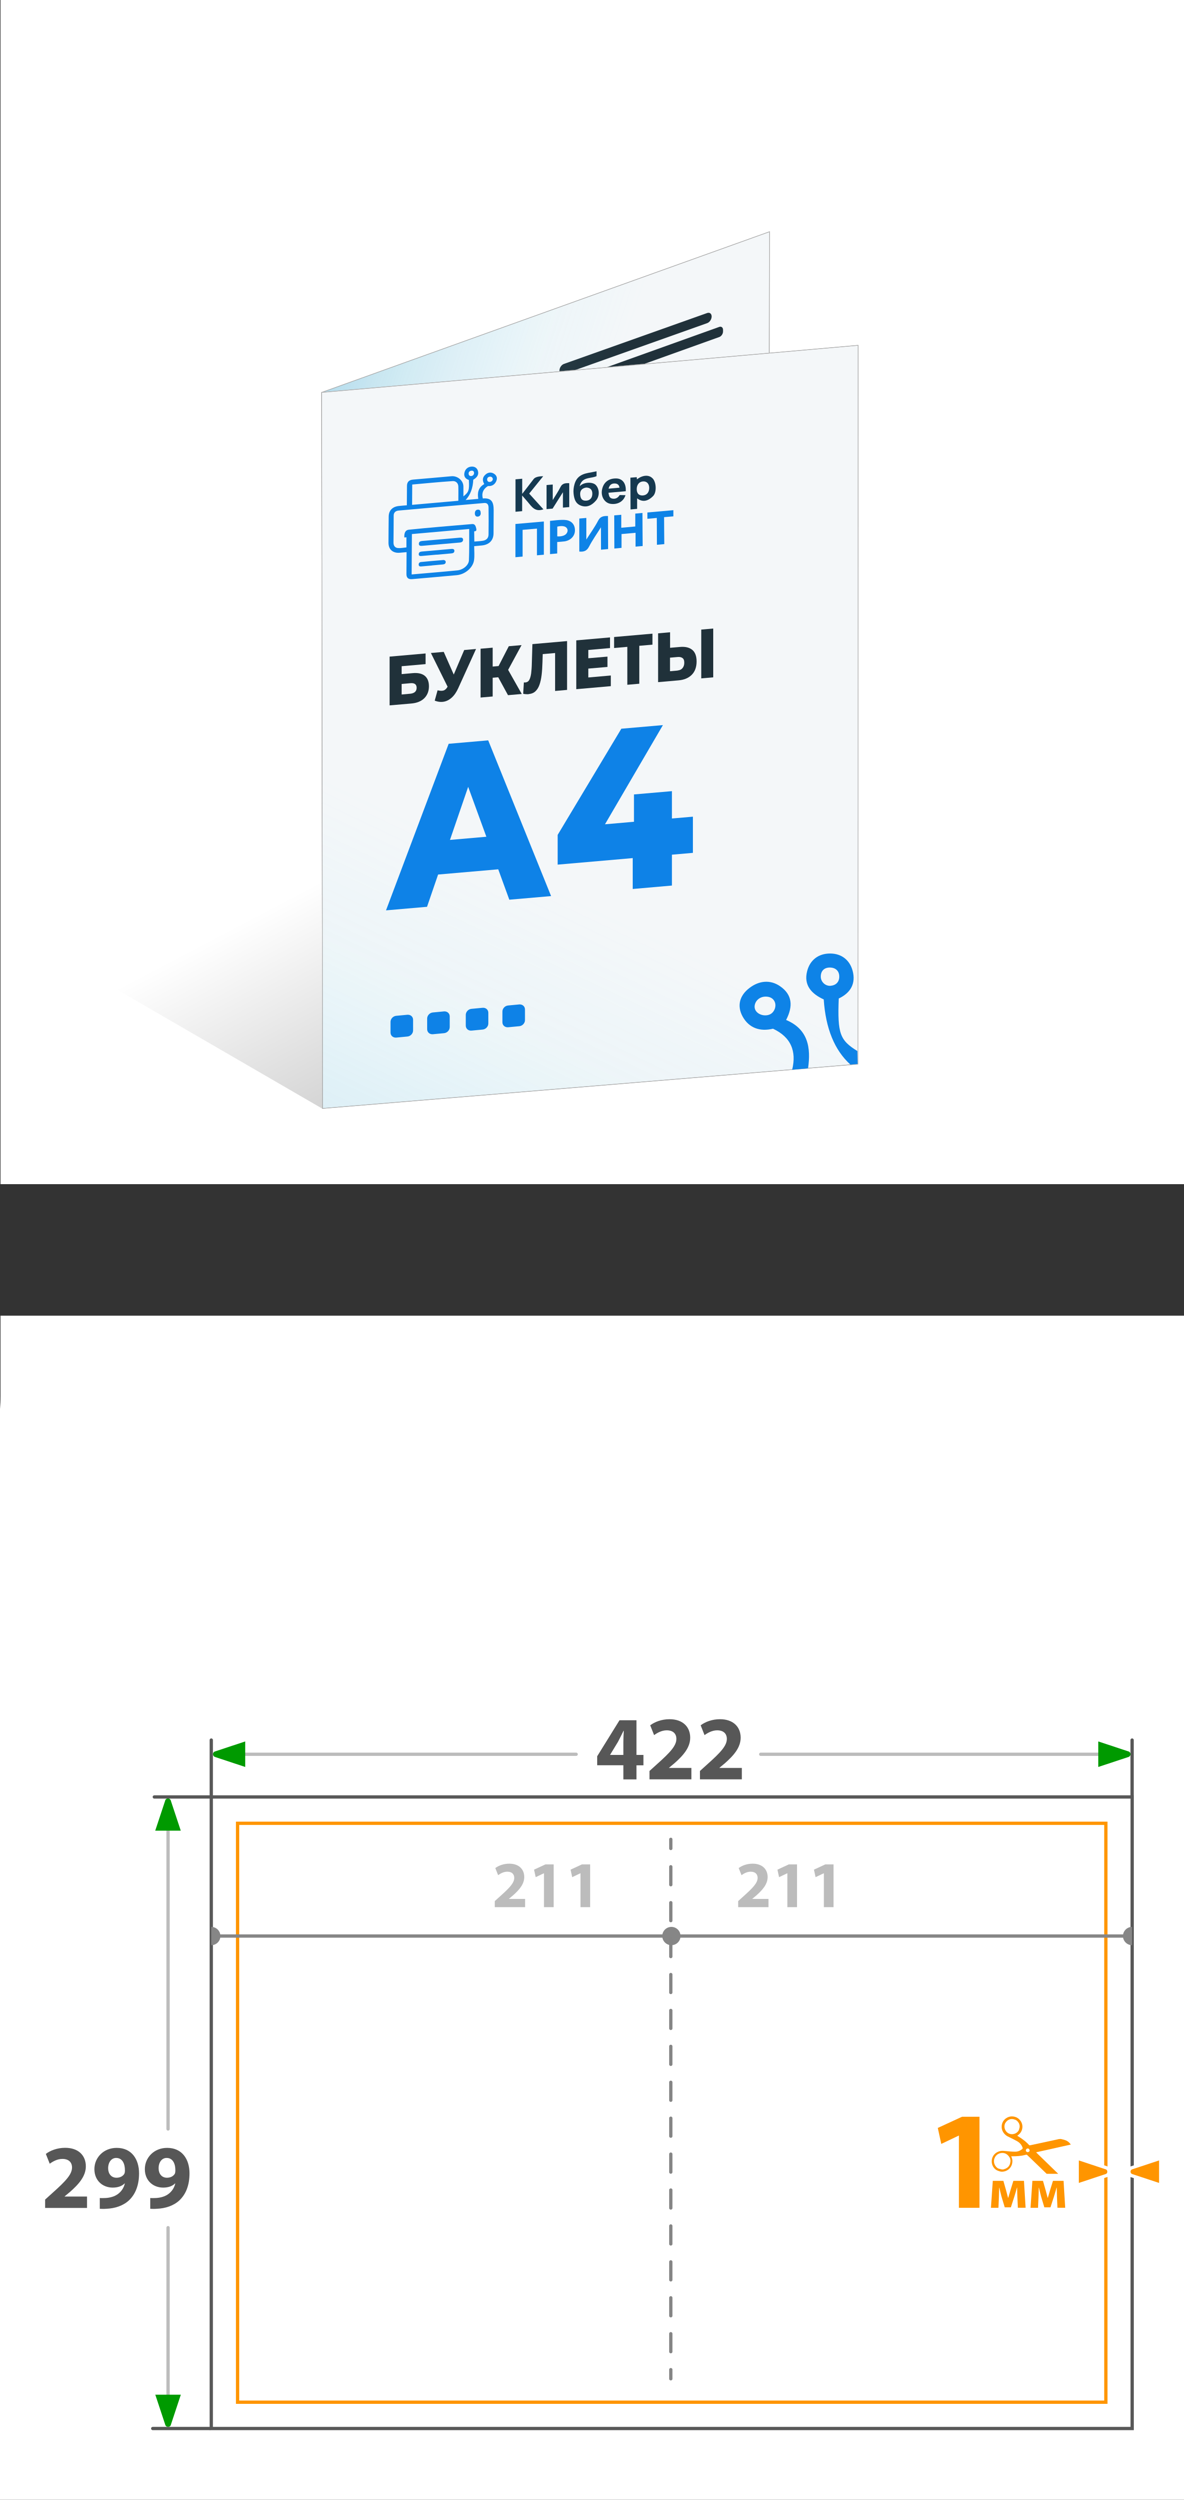 <?xml version="1.0" encoding="UTF-8"?>
<svg id="_Слой_2" data-name="Слой_2" xmlns="http://www.w3.org/2000/svg" xmlns:xlink="http://www.w3.org/1999/xlink" viewBox="0 0 180 380">
  <rect x="0" y="0" width="180" height="380" fill="#333333" stroke="none"/>
  <defs>
    <style>
      .cls-1 {
        stroke: #bcbcbc;
      }

      .cls-1, .cls-2, .cls-3, .cls-4, .cls-5, .cls-6, .cls-7, .cls-8, .cls-9, .cls-10 {
        stroke-miterlimit: 10;
      }

      .cls-1, .cls-11, .cls-4, .cls-7, .cls-8, .cls-9 {
        fill: none;
      }

      .cls-1, .cls-3, .cls-4, .cls-5, .cls-7, .cls-8, .cls-9 {
        stroke-width: .5px;
      }

      .cls-1, .cls-4, .cls-7, .cls-8, .cls-9 {
        stroke-linecap: round;
      }

      .cls-12 {
        fill: url(#_Безымянный_градиент_115);
      }

      .cls-13 {
        fill: #ff9500;
      }

      .cls-14 {
        fill: #20313a;
      }

      .cls-15 {
        fill: #009a00;
      }

      .cls-16, .cls-3, .cls-5 {
        fill: #fff;
      }

      .cls-2 {
        fill: #f4f7f9;
      }

      .cls-2, .cls-6, .cls-10 {
        stroke: #b2b2b2;
        stroke-width: .09px;
      }

      .cls-17 {
        fill: #153950;
      }

      .cls-18 {
        fill: #0e83e7;
      }

      .cls-3 {
        stroke: #585858;
      }

      .cls-19 {
        fill: #0e82e7;
      }

      .cls-4, .cls-7 {
        stroke: #858585;
      }

      .cls-20 {
        clip-path: url(#clippath-1);
      }

      .cls-5 {
        stroke: #ff9500;
      }

      .cls-6 {
        fill: url(#_Безымянный_градиент_28);
      }

      .cls-21 {
        fill: #575757;
      }

      .cls-22 {
        fill: #868686;
      }

      .cls-7 {
        stroke-dasharray: 2.73 2.73;
      }

      .cls-23 {
        fill: #bcbcbc;
      }

      .cls-8 {
        stroke: #868686;
      }

      .cls-9 {
        stroke: #575757;
      }

      .cls-10 {
        fill: url(#_Безымянный_градиент_28-2);
      }

      .cls-24 {
        clip-path: url(#clippath);
      }
    </style>
    <clipPath id="clippath">
      <rect class="cls-11" x="148.9" y="321.69" width="13.95" height="8.74"/>
    </clipPath>
    <linearGradient id="_Безымянный_градиент_115" data-name="Безымянный градиент 115" x1="58.72" y1="128.57" x2="93.22" y2="194.07" gradientUnits="userSpaceOnUse">
      <stop offset="0" stop-color="#000" stop-opacity="0"/>
      <stop offset="1" stop-color="#000" stop-opacity=".4"/>
    </linearGradient>
    <linearGradient id="_Безымянный_градиент_28" data-name="Безымянный градиент 28" x1="103.54" y1="108.55" x2="30.51" y2="84.71" gradientUnits="userSpaceOnUse">
      <stop offset=".33" stop-color="#94eeff" stop-opacity="0"/>
      <stop offset=".48" stop-color="#7fdff6" stop-opacity=".06"/>
      <stop offset=".73" stop-color="#48b9de" stop-opacity=".2"/>
      <stop offset="1" stop-color="#0087bf" stop-opacity=".4"/>
    </linearGradient>
    <linearGradient id="_Безымянный_градиент_28-2" data-name="Безымянный градиент 28" x1="100.32" y1="88.3" x2="36.91" y2="221.63" xlink:href="#_Безымянный_градиент_28"/>
    <clipPath id="clippath-1">
      <polygon class="cls-11" points="110.02 163.52 130.38 161.73 130.06 144.62 109.51 144.87 110.02 163.52"/>
    </clipPath>
  </defs>
  <g id="_Слой_1-2" data-name="Слой_1">
    <g>
      <path class="cls-16" d="M.08,200v12.24c0,.66-.03,1.3-.08,1.94v165.81h180v-180H.08Z"/>
      <rect class="cls-16" x=".08" width="179.92" height="180"/>
      <g>
        <rect class="cls-3" x="32.12" y="273.15" width="140" height="96"/>
        <g>
          <rect class="cls-5" x="36.12" y="277.15" width="132" height="88"/>
          <g>
            <g>
              <path class="cls-13" d="M145.78,324.63h-.04l-2.64,1.26-.53-2.43,3.68-1.7h2.66v13.84h-3.13v-10.96Z"/>
              <path class="cls-13" d="M150.92,331.5h1.62l.44,1.55c.07.24.18.66.27,1.03h.03c.08-.28.21-.73.33-1.12l.45-1.46h1.61l.25,4.09h-1.18l-.07-1.64c0-.35-.03-.95-.04-1.43h-.02c-.16.54-.18.68-.39,1.34l-.54,1.67h-.93l-.49-1.62c-.11-.39-.24-.97-.33-1.36h-.03c-.02.51-.02,1.09-.04,1.43l-.07,1.62h-1.14l.28-4.09Z"/>
              <path class="cls-13" d="M156.94,331.5h1.62l.44,1.55c.07.24.18.66.27,1.03h.03c.08-.28.21-.73.33-1.12l.45-1.46h1.61l.25,4.09h-1.18l-.07-1.64c0-.35-.03-.95-.04-1.43h-.02c-.16.54-.18.68-.39,1.34l-.54,1.67h-.93l-.49-1.62c-.11-.39-.24-.97-.33-1.36h-.03c-.02.51-.02,1.09-.04,1.43l-.07,1.62h-1.14l.28-4.09Z"/>
              <g class="cls-24">
                <path class="cls-13" d="M161.2,326.34c.51-.11,1.03-.23,1.54-.34.01,0,.02,0,.04-.01h0s-.02-.05-.04-.07c-.17-.24-.39-.43-.66-.55-.24-.1-.5-.16-.75-.22-.09-.02-.18-.02-.27,0-.11,0-.22.03-.32.06-.88.19-1.76.38-2.64.57-.5.11-1,.21-1.5.32-.07.01-.12,0-.16-.05-.06-.07-.13-.14-.2-.21-.45-.45-.96-.8-1.49-1.13-.03-.02-.06-.03-.09-.05,0-.01,0-.02.01-.02.06-.05.11-.09.17-.14.35-.29.55-.65.59-1.1.07-.79-.5-1.45-1.1-1.62-.52-.15-.99-.07-1.42.24-.35.26-.56.62-.62,1.06-.09.69.28,1.27.77,1.59.13.08.27.14.41.21.4.19.8.39,1.18.61.38.22.65.53.8.94.05.13.03.17-.07.26-.3.24-.64.38-1.03.38-.54,0-1.08-.05-1.62-.11-.26-.03-.51-.03-.77.04-.68.19-1.14.73-1.19,1.42-.05.72.37,1.32.89,1.53.2.08.4.15.61.16.83.03,1.69-.61,1.64-1.7,0-.18-.07-.35-.13-.52-.01-.04-.03-.07-.04-.12.04,0,.07,0,.1,0,.69,0,1.37-.03,2.03-.21.06-.02.11-.02.17-.03.04,0,.07,0,.1.03.15.14.3.28.44.42.88.85,1.76,1.7,2.64,2.55.07.07.15.14.23.2.15.11.33.17.51.23.47.16.93.15,1.39-.04h0c-.18-.19-.37-.38-.55-.56-1.04-1.01-2.07-2.02-3.11-3.02-.06-.05-.11-.11-.17-.17.04-.01.07-.02.1-.03,1.18-.26,2.37-.52,3.55-.79ZM154.92,323.71c-.18.52-.84.83-1.41.65-.6-.19-.94-.85-.76-1.45.18-.56.83-.98,1.47-.73.29.06.5.26.66.53.18.33.16.65.04.99ZM152.58,329.76c-.2.05-.38-.01-.61-.08-.27-.03-.49-.22-.66-.48-.16-.26-.23-.54-.19-.85.1-.66.63-1.1,1.29-1.09.46.01.79.25,1.04.63.19.29.2.6.12.93-.13.53-.49.8-.99.93ZM156.16,327.13c-.15-.04-.24-.2-.19-.34.04-.15.2-.24.35-.2.14.04.24.22.2.37-.04.12-.22.21-.35.17Z"/>
              </g>
            </g>
            <g>
              <path class="cls-13" d="M163.76,328.06l4.47,1.48c.25.14.36.35.36.58s-.12.44-.31.55l-4.52,1.5v-4.12Z"/>
              <path class="cls-16" d="M164.01,328.4l4.14,1.37c.26.16.26.53,0,.68l-4.14,1.37v-3.42M163.51,327.71v4.81l.66-.22,4.14-1.37.05-.02.05-.03c.27-.16.43-.45.43-.77s-.16-.6-.43-.77l-.05-.03-.05-.02-4.14-1.37-.66-.22h0Z"/>
            </g>
            <g>
              <path class="cls-13" d="M171.99,330.69c-.25-.14-.36-.35-.36-.58s.12-.44.31-.55l4.52-1.5v4.12l-4.47-1.48Z"/>
              <path class="cls-16" d="M176.21,328.4v3.42l-4.14-1.37c-.26-.16-.26-.53,0-.68l4.14-1.37M176.71,327.71l-.66.22-4.14,1.37-.05.02-.05.03c-.27.16-.43.45-.43.77,0,.32.16.6.43.77l.05.03.05.02,4.14,1.37.66.22v-4.81h0Z"/>
            </g>
          </g>
        </g>
        <g>
          <g>
            <path class="cls-23" d="M75.22,289.9v-.92l.83-.75c1.43-1.28,2.12-2.01,2.13-2.77,0-.53-.31-.95-1.06-.95-.56,0-1.05.28-1.39.53l-.43-1.08c.48-.37,1.25-.67,2.12-.67,1.48,0,2.28.86,2.28,2.03,0,1.1-.78,1.97-1.73,2.81l-.6.5v.02h2.46v1.25h-4.61Z"/>
            <path class="cls-23" d="M82.7,284.75h-.02l-1.24.59-.25-1.14,1.73-.8h1.25v6.5h-1.47v-5.15Z"/>
            <path class="cls-23" d="M88.25,284.75h-.02l-1.24.59-.25-1.14,1.73-.8h1.25v6.5h-1.47v-5.15Z"/>
          </g>
          <line class="cls-8" x1="170.73" y1="294.29" x2="33.51" y2="294.29"/>
          <circle class="cls-22" cx="102.07" cy="294.29" r="1.39"/>
          <path class="cls-22" d="M32.12,295.68c.77,0,1.39-.62,1.39-1.39s-.62-1.39-1.39-1.39v2.78Z"/>
          <path class="cls-22" d="M172.11,292.9c-.77,0-1.39.62-1.39,1.39s.62,1.39,1.39,1.39v-2.78Z"/>
          <g>
            <path class="cls-23" d="M112.22,289.9v-.92l.83-.75c1.43-1.28,2.12-2.01,2.13-2.77,0-.53-.31-.95-1.06-.95-.56,0-1.05.28-1.39.53l-.43-1.08c.48-.37,1.25-.67,2.12-.67,1.48,0,2.28.86,2.28,2.03,0,1.1-.78,1.97-1.73,2.81l-.6.5v.02h2.46v1.25h-4.61Z"/>
            <path class="cls-23" d="M119.7,284.75h-.02l-1.24.59-.25-1.14,1.73-.8h1.25v6.5h-1.47v-5.15Z"/>
            <path class="cls-23" d="M125.25,284.75h-.02l-1.24.59-.25-1.14,1.73-.8h1.25v6.5h-1.47v-5.15Z"/>
          </g>
        </g>
        <line class="cls-1" x1="25.55" y1="274.65" x2="25.55" y2="323.62"/>
        <line class="cls-1" x1="25.55" y1="338.62" x2="25.55" y2="365.95"/>
        <g>
          <path class="cls-21" d="M6.86,335.62v-1.27l1.15-1.04c1.98-1.77,2.93-2.78,2.94-3.83,0-.73-.43-1.31-1.47-1.31-.77,0-1.45.39-1.92.73l-.59-1.49c.66-.51,1.73-.93,2.93-.93,2.05,0,3.15,1.19,3.15,2.81,0,1.52-1.08,2.72-2.39,3.88l-.83.69v.03h3.4v1.73h-6.37Z"/>
          <path class="cls-21" d="M15.17,334.11c.28.03.5.01.91,0,.65-.04,1.3-.22,1.77-.55.59-.4.98-1,1.13-1.67h-.03c-.4.4-1,.64-1.81.64-1.52,0-2.79-1.05-2.79-2.81s1.41-3.23,3.39-3.23c2.31,0,3.4,1.77,3.4,3.87,0,1.88-.59,3.24-1.58,4.15-.86.77-2.05,1.19-3.44,1.24-.35.03-.72.01-.95,0v-1.63ZM16.44,329.59c0,.77.43,1.44,1.27,1.44.58,0,.98-.26,1.18-.58.07-.14.1-.28.1-.54.01-.95-.35-1.89-1.33-1.89-.71,0-1.22.64-1.22,1.58Z"/>
          <path class="cls-21" d="M22.84,334.11c.28.03.5.01.91,0,.65-.04,1.3-.22,1.77-.55.59-.4.98-1,1.13-1.67h-.03c-.4.4-1,.64-1.81.64-1.52,0-2.79-1.05-2.79-2.81s1.41-3.23,3.39-3.23c2.31,0,3.4,1.77,3.4,3.87,0,1.88-.59,3.24-1.58,4.15-.86.77-2.05,1.19-3.44,1.24-.35.03-.72.01-.95,0v-1.63ZM24.11,329.59c0,.77.43,1.44,1.27,1.44.58,0,.98-.26,1.18-.58.07-.14.1-.28.1-.54.01-.95-.35-1.89-1.33-1.89-.71,0-1.22.64-1.22,1.58Z"/>
        </g>
        <g>
          <line class="cls-4" x1="101.98" y1="361.59" x2="101.98" y2="360.2"/>
          <line class="cls-7" x1="101.98" y1="357.47" x2="101.98" y2="282.35"/>
          <line class="cls-4" x1="101.98" y1="280.98" x2="101.98" y2="279.59"/>
        </g>
        <line class="cls-1" x1="115.65" y1="266.66" x2="171.11" y2="266.66"/>
        <g>
          <path class="cls-21" d="M94.77,270.47v-2.14h-3.98v-1.37l3.39-5.47h2.58v5.27h1.06v1.58h-1.06v2.14h-1.99ZM94.77,266.76v-1.99c0-.54.03-1.09.06-1.67h-.04c-.29.58-.54,1.11-.84,1.67l-1.19,1.96v.03s2.02,0,2.02,0Z"/>
          <path class="cls-21" d="M98.74,270.47v-1.27l1.15-1.04c1.98-1.77,2.93-2.78,2.94-3.83,0-.73-.43-1.31-1.47-1.31-.77,0-1.45.39-1.92.73l-.59-1.49c.66-.51,1.73-.93,2.93-.93,2.05,0,3.15,1.19,3.15,2.81,0,1.52-1.08,2.72-2.39,3.88l-.83.69v.03h3.4v1.73h-6.37Z"/>
          <path class="cls-21" d="M106.41,270.47v-1.27l1.15-1.04c1.98-1.77,2.93-2.78,2.94-3.83,0-.73-.43-1.31-1.47-1.31-.77,0-1.45.39-1.92.73l-.59-1.49c.66-.51,1.73-.93,2.93-.93,2.05,0,3.15,1.19,3.15,2.81,0,1.52-1.08,2.72-2.39,3.88l-.83.69v.03h3.4v1.73h-6.37Z"/>
        </g>
        <path class="cls-15" d="M25.16,368.69l-1.55-4.68h3.88l-1.55,4.68c-.18.29-.6.29-.77,0Z"/>
        <path class="cls-15" d="M25.93,273.59l1.55,4.68h-3.88l1.55-4.68c.18-.29.6-.29.77,0Z"/>
        <path class="cls-15" d="M171.65,267.04l-4.68,1.55v-3.88l4.68,1.55c.29.18.29.6,0,.77Z"/>
        <line class="cls-1" x1="87.59" y1="266.66" x2="33.14" y2="266.66"/>
        <path class="cls-15" d="M32.6,267.04l4.68,1.55v-3.88s-4.68,1.55-4.68,1.55c-.29.18-.29.6,0,.77Z"/>
        <polyline class="cls-9" points="23.46 273.15 32.12 273.15 32.12 264.5"/>
        <line class="cls-9" x1="31.87" y1="369.15" x2="23.22" y2="369.15"/>
        <line class="cls-9" x1="172.11" y1="273.15" x2="172.11" y2="264.5"/>
      </g>
      <polygon class="cls-12" points="107.13 121.37 107.09 99.79 1.83 38.02 1.83 141.17 48.93 168.48 130.43 161.75 107.13 121.37"/>
      <polygon class="cls-2" points="48.9 59.65 116.99 35.22 116.9 142.69 49.04 168.48 48.9 59.65"/>
      <g>
        <path class="cls-14" d="M107.51,49.12l-21.78,7.74c-.38.13-.68-.1-.68-.53h0c0-.43.31-.88.68-1.01l21.78-7.74c.38-.13.68.1.68.53h0c0,.43-.31.88-.68,1.01Z"/>
        <path class="cls-14" d="M109.35,51.23l-23.74,8.51c-.31.11-.57-.09-.57-.44v-.26c0-.35.25-.73.57-.84l23.74-8.51c.31-.11.57.09.57.44v.26c0,.35-.25.73-.57.84Z"/>
        <path class="cls-14" d="M102.2,56.71l-16.49,5.82c-.37.13-.67-.1-.67-.52v-.02c0-.42.3-.87.67-1l16.49-5.82c.37-.13.67.1.67.52v.02c0,.42-.3.87-.67,1Z"/>
        <path class="cls-14" d="M103.96,58.87l-18.23,6.48c-.38.13-.68-.1-.68-.53h0c0-.43.31-.88.68-1.01l18.23-6.48c.38-.13.68.1.68.53h0c0,.43-.31.88-.68,1.01Z"/>
      </g>
      <polygon class="cls-6" points="116.62 144.17 49.04 168.48 48.9 59.65 116.99 35.22 116.62 144.17"/>
      <polygon class="cls-2" points="48.9 59.65 130.45 52.49 130.43 161.75 49.04 168.49 48.9 59.65"/>
      <polygon class="cls-10" points="130.43 161.75 49.04 168.49 48.9 59.65 130.45 52.49 130.43 161.75"/>
      <polygon class="cls-11" points="130.44 160.86 48.9 168.29 48.9 59.77 130.44 52.33 130.44 160.86"/>
      <g>
        <path class="cls-19" d="M61.93,157.56l-1.69.16c-.48.04-.87-.29-.87-.76v-1.63c0-.46.39-.88.87-.92l1.69-.16c.48-.04.87.29.87.76v1.63c0,.46-.39.88-.87.92Z"/>
        <path class="cls-19" d="M67.5,157.05l-1.69.16c-.48.04-.87-.29-.87-.76v-1.63c0-.46.39-.88.87-.92l1.69-.16c.48-.04.87.29.87.76v1.63c0,.46-.39.88-.87.92Z"/>
        <path class="cls-19" d="M73.37,156.5l-1.69.16c-.48.04-.87-.29-.87-.76v-1.63c0-.46.39-.88.87-.92l1.69-.16c.48-.04.87.29.87.76v1.63c0,.46-.39.88-.87.92Z"/>
        <path class="cls-19" d="M78.94,155.99l-1.69.16c-.48.04-.87-.29-.87-.76v-1.63c0-.46.39-.88.87-.92l1.69-.16c.48-.04.87.29.87.76v1.63c0,.46-.39.88-.87.92Z"/>
      </g>
      <g>
        <path class="cls-14" d="M59.23,107.23v-7.42l5.47-.48v1.62l-3.64.32v1.2l1.69-.15c.8-.07,1.41.07,1.83.41.42.35.63.88.63,1.6s-.24,1.34-.71,1.81c-.47.46-1.14.73-1.99.8l-3.27.28ZM61.05,105.57l1.33-.12c.3-.03.54-.12.71-.27.17-.16.25-.36.25-.63,0-.52-.32-.76-.95-.7l-1.33.12v1.6Z"/>
        <path class="cls-14" d="M68.5,105.3l-2.99-6.04,1.95-.17,2.05,4.64-1.01,1.57ZM66.53,104.93c.37.09.67.1.9.03.23-.07.44-.26.62-.58l.32-.56.16-.22,2.04-4.79,1.8-.16-2.71,5.97c-.27.59-.59,1.06-.96,1.4-.37.34-.78.56-1.22.64-.44.08-.91.03-1.39-.16l.44-1.59Z"/>
        <path class="cls-14" d="M73.06,106.03v-7.42l1.84-.16v7.42l-1.84.16ZM74.37,103.07v-1.7l2.37-.21v1.7l-2.37.21ZM77.05,102.19l-1.71-.06,2.01-3.9,1.94-.17-2.24,4.13ZM77.23,105.67l-1.84-3.37,1.49-1.13,2.44,4.32-2.08.18Z"/>
        <path class="cls-14" d="M80.38,105.52c-.12.01-.26.01-.4,0-.14,0-.29-.03-.44-.06l.1-1.73c.09.01.17.02.25,0,.25-.02.45-.15.58-.39.13-.24.22-.57.28-.99.05-.42.09-.91.1-1.47l.09-2.97,5.27-.46v7.42l-1.82.16v-6.23l.4.43-2.64.23.37-.52-.05,1.7c-.02.72-.06,1.38-.13,1.96-.07.58-.18,1.08-.33,1.5-.15.42-.36.75-.62.99-.26.24-.6.38-1.01.41Z"/>
        <path class="cls-14" d="M89.44,102.98l3.42-.3v1.62l-5.25.46v-7.42l5.13-.45v1.62l-3.3.29v4.18ZM89.31,100.07l3.04-.26v1.57l-3.04.26v-1.57Z"/>
        <path class="cls-14" d="M95.37,104.09v-6.23l.41.43-2.42.21v-1.67l5.83-.51v1.67l-2.41.21.41-.5v6.23l-1.82.16Z"/>
        <path class="cls-14" d="M103.38,98.34c.8-.07,1.42.08,1.86.44.44.36.66.95.66,1.76,0,.87-.25,1.55-.74,2.04s-1.17.77-2.02.84l-3.09.27v-7.42l1.82-.16v2.36l1.51-.13ZM103.01,101.92c.31-.03.56-.14.74-.35.18-.21.28-.48.28-.83s-.09-.59-.28-.72c-.18-.13-.43-.18-.74-.15l-1.15.1v2.06l1.15-.1ZM106.61,103.12v-7.42l1.82-.16v7.42l-1.82.16Z"/>
      </g>
      <g>
        <path class="cls-19" d="M58.68,138.39l9.53-25.33,6.01-.52,9.56,23.67-6.35.55-7.46-20.46,2.41-.21-7.46,21.75-6.23.54ZM63.9,133.18l1.57-5.25,10.55-.92,1.57,4.97-13.69,1.19Z"/>
        <path class="cls-19" d="M84.78,131.43v-4.52l9.68-16.14,6.32-.55-9.41,16.11-2.9-.73,16.87-1.46v5.5l-20.57,1.79ZM96.19,135.13v-4.69l.19-5.51v-4.17l5.77-.5v14.35l-5.95.52Z"/>
      </g>
      <g>
        <g>
          <path class="cls-18" d="M92.43,78.43c0,1.67.01,3.34.02,5.03l-1.08.1c0-1.11,0-2.21-.01-3.41-.65,1.04-1.31,1.97-1.82,2.96-.35.67-.83.79-1.47.73,0-1.66,0-3.33,0-5.02l1.07-.09c0,1.04,0,2.11,0,3.28.65-1.02,1.3-1.91,1.79-2.86.36-.69.87-.73,1.51-.71Z"/>
          <path class="cls-18" d="M93.38,78.34c.36-.03.7-.06,1.07-.09,0,.66,0,1.3,0,1.97.72-.06,1.41-.12,2.13-.19,0-.65,0-1.3,0-1.96l1.09-.1c0,1.68.02,3.34.03,5.03l-1.08.09c0-.69,0-1.39,0-2.1-.73.06-1.42.12-2.13.19,0,.7,0,1.39,0,2.1-.37.03-.72.06-1.09.1,0-1.67-.01-3.35-.02-5.04Z"/>
          <path class="cls-18" d="M78.36,79.65c1.45-.13,2.87-.25,4.32-.38,0,1.68,0,3.36,0,5.05-.34.03-.68.06-1.05.09,0-1.34,0-2.69,0-4.06-.74.07-1.45.13-2.18.19,0,1.35,0,2.69,0,4.06-.37.03-.71.06-1.09.1,0-1.67,0-3.34,0-5.04Z"/>
          <path class="cls-18" d="M100.99,82.71c-.4.04-.75.07-1.12.1,0-1.36-.02-2.7-.02-4.08-.48.04-.95.08-1.43.13v-.96c1.31-.12,2.62-.23,3.95-.35,0,.31,0,.61,0,.94-.46.04-.92.08-1.41.12,0,1.37.02,2.72.03,4.09Z"/>
          <path class="cls-18" d="M86.11,79.06c-.82-.13-2.42.14-2.49.11,0,1.71,0,3.39,0,5.06.37-.03.72-.06,1.09-.1,0-.58,0-1.14,0-1.74.4-.03.77-.05,1.14-.1.87-.14,1.49-.76,1.55-1.53.07-.91-.43-1.56-1.29-1.7ZM86.17,81.03c-.35.57-1.32.52-1.45.5,0-.52,0-.99,0-1.48.19-.04,1.06-.25,1.43.2.18.22.19.51.02.78Z"/>
        </g>
        <g>
          <path class="cls-17" d="M82.62,77.43s-.03,0-.04,0c-1.27.43-1.76-.44-2.35-1.13-.27-.31-.54-.63-.85-.98,0,.83,0,1.59,0,2.38-.34.03-.67.06-1.01.09,0-1.64,0-3.28,0-4.93l1.02-.09c0,.76,0,1.5,0,2.3.6-.78,1.17-1.5,1.73-2.24.38-.5,1.42-.42,1.46-.44-.77.95-1.45,1.79-2.13,2.64.73.81,1.45,1.6,2.18,2.41Z"/>
          <path class="cls-17" d="M83.1,73.73c.31-.03.61-.05.93-.08,0,.73,0,1.47,0,2.36.45-.74.86-1.34,1.18-1.98.3-.6.79-.6,1.33-.58,0,1.2,0,2.4,0,3.63-.31.03-.62.05-.96.08,0-.74,0-1.47,0-2.34-.56.9-1.06,1.69-1.57,2.49-.29.03-.6.05-.92.08,0-1.21,0-2.42,0-3.65Z"/>
          <path class="cls-17" d="M90.57,73.72c-.46-.48-1.82-.49-2.45.2.34-1.48,1.66-1.13,2.57-1.54,0-.22,0-.46,0-.74-.44.09-.84.17-1.25.24-1.21.23-1.83.74-2.11,1.76-.13.46-.18.94-.13,1.4.09.84.32,1.6,1.27,1.87.78.22,1.49-.07,2.14-.83.58-.67.53-1.77-.04-2.36ZM89.11,76.1c-.74.05-.9-.47-.91-1.02-.01-.55.32-.88.92-.97.63.01.94.36.93.94,0,.56-.28,1.01-.95,1.06Z"/>
          <path class="cls-17" d="M99.22,72.73c-.55-.6-1.52-.54-2.39.14,0-.11-.02-.22-.03-.34-.32.03-.63.06-.96.08,0,1.62.01,3.22.02,4.83.34-.03.65-.06,1-.09,0-.53,0-1.06,0-1.6.8.61,1.62.48,2.44-.36.54-.55.5-2.05-.08-2.67ZM97.76,75.31c-.61.05-.96-.29-.96-.96,0-.66.37-1.13.94-1.17.58-.05.95.34.96.97,0,.67-.35,1.11-.94,1.16Z"/>
          <path class="cls-17" d="M93.72,72.73c-1.18-.04-1.98.58-2.2,1.72-.2,1.04.41,2.02,1.34,2.14,1.05.14,1.94-.37,2.23-1.32-.3,0-.59-.01-.88-.02-.26.41-.59.61-1.06.55-.54-.07-.57-.48-.65-.9.88-.08,1.75-.15,2.63-.23.08-1.16-.48-1.91-1.4-1.94ZM92.52,74.28c.11-.45.34-.76.84-.79.47-.02.76.18.82.64-.55.05-1.09.1-1.65.15Z"/>
        </g>
        <g>
          <path class="cls-18" d="M70.79,76l1.92-.17c-.14-.86-.05-1.7.91-2.25-.32-.55-.29-1.05.23-1.48.41-.34.87-.34,1.27-.08.42.27.53.69.3,1.17-.25.52-.7.74-1.24.69-.76.48-.98,1.13-.78,1.89,1.37-.12,1.65.59,1.65,1.8,0,1.16-.02,2.32-.02,3.48,0,1.07-.64,1.74-1.75,1.86-.37.04-.75.07-1.19.11,0,.73.07,1.42-.02,2.11-.16,1.17-1.36,2.18-2.63,2.3-2.25.21-4.51.4-6.76.6-.62.06-.9-.21-.89-.78,0-1.1.02-2.2.02-3.32-.36.03-.7.06-1.04.09-1.04.09-1.71-.5-1.71-1.5,0-1.32.02-2.65.03-3.97,0-.96.58-1.55,1.59-1.64.38-.04.76-.07,1.17-.1,0-1,.01-1.97.02-2.94,0-.6.3-.92.94-.97,1.94-.16,3.88-.34,5.83-.51.94-.08,1.82.68,1.81,1.58,0,.51,0,1.01,0,1.49M70.45,75.45c.81-.63.92-.93.83-2.49-.56-.18-.81-.58-.66-1.16.12-.48.49-.82,1.01-.87.52-.05.9.19,1.03.66.17.6-.17,1.01-.71,1.33q-.09,1.95-1.17,3.09M72.12,82.32c.45-.04.87-.05,1.28-.12.53-.08.86-.4.87-.92.02-1.39.02-2.77,0-4.15,0-.39-.17-.72-.67-.67-4.34.38-8.68.76-13.01,1.15-.44.04-.74.29-.74.76,0,1.37-.02,2.75-.03,4.12,0,.46.23.79.7.82.41.03.84-.06,1.27-.1,0-.52,0-1.06,0-1.54l-.32.03c-.03-.52.06-1.11.68-1.18,3.21-.33,6.42-.59,9.63-.86.44-.04.55.34.63.71.05.27,0,.37-.32.4,0,.49.02,1.03.02,1.55ZM62.58,87.32c2.35-.21,4.66-.39,6.97-.62.87-.09,1.71-.8,1.74-1.53.07-1.59.03-3.18.04-4.76l-8.71.77-.04,6.14ZM69.68,76.12c0-.73.02-1.44,0-2.15,0-.53-.39-.87-.85-.84-2.05.13-4.11.34-6.16.52l-.02,3.09,7.03-.62ZM72.07,71.91c0-.28-.18-.4-.43-.36-.22.03-.4.18-.4.43,0,.26.16.4.4.38.25-.01.43-.24.43-.44ZM74.09,72.72c-.05.11-.04.23,0,.33.06.14.19.23.37.21.24-.02.47-.21.46-.44-.01-.21-.19-.4-.47-.36-.18.02-.3.11-.37.26Z"/>
          <path class="cls-18" d="M73.08,77.97c.02.28-.11.53-.45.56-.32.03-.44-.22-.44-.49,0-.27.11-.54.44-.57.32-.03.45.18.44.5Z"/>
          <path class="cls-18" d="M67.05,81.98c.95-.08,1.9-.16,2.85-.25.29-.03.51.03.5.33-.01.26-.21.39-.49.41-1.91.16-3.83.33-5.74.5-.25.02-.49,0-.49-.3,0-.32.21-.41.51-.44.95-.08,1.9-.16,2.85-.25Z"/>
          <path class="cls-18" d="M66.37,84.31c-.75.07-1.5.13-2.24.2-.23.02-.47.03-.47-.27,0-.28.21-.38.45-.4,1.51-.14,3.01-.27,4.52-.4.23-.02.47.03.45.32-.02.26-.22.34-.46.36-.75.06-1.5.13-2.25.2Z"/>
          <path class="cls-18" d="M65.65,85.96c-.53.05-1.07.09-1.6.14-.21.02-.38-.02-.4-.26-.02-.25.15-.39.36-.41,1.12-.11,2.24-.21,3.36-.3.21-.02.41.1.39.33-.02.23-.21.32-.44.34-.56.05-1.11.1-1.67.15Z"/>
        </g>
      </g>
      <g class="cls-20">
        <g>
          <path class="cls-18" d="M161.96,163.31c-.02-2.74-1.39-4.17-3.88-3.96-.95.08-1.92.17-2.96.26-.03-2.98-.05-5.87-.07-8.78-.01-1.79-.77-2.65-2.47-2.59-5.27.19-10.81.35-16.66.54-2.48.08-4.81,2.14-5.47,4.58,1.05-.76,2.07.92,1.04,1.73.12-.09.18-.15.21-.18.02-.03.03-.03,0,0-.03.04-.07.12-.06.21.02.19-.02.41-.02.6,0,.39.03.77.06,1.16.03.37.14.74.22,1.11.09.15.14.32.15.5,0,.12-.02.24-.04.36,0,.05-.02.1-.03.14-.02.05-.04.11-.06.16-.01.04-.03.09-.05.13-.18.43-.51.6-.85.59-.12.02-.24.02-.36,0-.09-.02-.19-.05-.29-.1,0,0,0,0,0,.01-2.69-1.66-3.06-2.63-2.86-8,1.85-.87,2.62-2.33,2.11-4.22-.43-1.6-1.66-2.62-3.42-2.62-1.76,0-3.05.97-3.49,2.67-.56,2.16.67,3.46,2.52,4.31q.44,6.62,4.04,9.89c.12.03.23.09.32.17.06.06.11.13.17.19.1.15.15.32.15.5-.01.09-.02.18-.03.27-.05.18-.13.34-.26.47,0,0,0,0,0,0-.05.06-.11.11-.17.15-.12.09-.26.16-.43.2-.02,0-.04,0-.06.01-.03,0-.06.01-.09.02-.27.03-.49-.04-.66-.16-.33-.11-.52-.39-.58-.71-.19.28-.5.48-.85.51-.65.06-1.3.14-1.96.21-.22.02-.42-.03-.59-.12-.08.03-.18.05-.28.06-.37.03-.64-.08-.82-.27-.06-.05-.1-.1-.14-.17-.14-.22-.21-.5-.14-.77h0c.43-3.06.05-5.9-3.34-7.33,1.09-2.1.94-3.85-.92-5.13-1.5-1.03-3.2-.84-4.64.26-1.55,1.17-1.93,2.76-1.04,4.37.98,1.75,2.65,2.3,4.61,1.83,2.75,1.29,3.58,3.44,2.92,6.2,0,0,0,0,0,0,0,.19-.03.37-.1.55-.11.28-.25.5-.51.68-.25.18-.58.22-.88.19-.27-.03-.55-.22-.7-.43-.09-.13-.16-.33-.17-.52-2.91,1.03-3.54,3.47-3.45,6.96.11,4.1.25,8.18.37,12.24.11,3.72,2.45,5.43,6.36,4.75.16-.03.32-.06.49-.09-.34-.19-.5-.61-.4-1.02,0-.05-.02-.1-.03-.16,0,0,0-.02,0-.03,0-.08.02-.17.03-.25,0-.03,0-.06,0-.08-.03-.29.1-.57.32-.79-.29.04-.57.09-.86.12-1.85.21-3.06-.57-3.13-2.35-.18-4.79-.29-9.61-.35-14.45-.02-1.38.57-2.63,2.33-2.81,14.42-1.44,27.19-2.7,38.56-3.79,1.09-.1,1.81.49,1.81,1.84.02,3.95.05,7.89.07,11.82,0,1.32-.56,2.4-1.71,2.84-1.01.38-2.1.42-3.16.62-.01-1.52-.02-3.09-.04-4.5l.81-.13c.07-1.53-.16-3.22-1.74-3.02-8.59,1.09-17.95,2.48-28.18,4-1.47.22-1.84,1.59-2.06,2.89-.16.94.03,1.24,1.11,1.07.03,1.64,0,3.48.03,5.2-.66.12-1.31.25-1.95.38.14.11.23.25.28.41.03.05.05.09.07.15.05.13.06.26.03.41,0,.07-.01.14-.03.2,0,.19-.03.38-.08.56-.06.24-.2.45-.39.62.7-.14,1.43-.28,2.22-.43.05,2.42-.15,4.8.2,6.99.6,3.68,4.53,5.69,8.5,4.7,6.72-1.67,13.04-3.3,19.01-4.78,1.59-.4,2.28-1.4,2.27-3.05-.03-3.17-.06-6.36-.08-9.59.91-.18,1.76-.34,2.6-.5,2.53-.49,4.14-2.63,4.13-5.44-.02-3.75-.04-7.51-.07-11.28ZM126.27,149.85c-.84.05-1.47-.63-1.49-1.35-.02-.97.58-1.45,1.44-1.43.73.02,1.34.45,1.37,1.3.04.89-.52,1.42-1.32,1.47ZM117.77,153.4c-.22.54-.66.91-1.34.94-.89.04-1.73-.53-1.71-1.34.02-.76.67-1.51,1.69-1.51.65,0,1.12.27,1.35.75.17.36.16.78.01,1.16ZM153.05,159.78l-20.21,1.79c-.04-2.42-.12-4.76-.12-7.11,0-1.75,1.21-3.06,2.63-3.16,6.2-.44,12.07-.59,17.61-.83l.09,9.31ZM153.36,190.99c-6.21,1.51-12.72,3.15-19.64,4.73-2.73.62-5.44-.81-5.58-3.16-.31-5.16-.27-10.42-.38-15.67l25.43-3.9.17,18Z"/>
          <path class="cls-18" d="M121.7,170c-.04.97.42,1.73,1.57,1.59,1.09-.14,1.48-1.06,1.45-1.99-.02-.93-.41-1.75-1.54-1.62-1.1.12-1.55.93-1.49,2.03Z"/>
          <path class="cls-18" d="M141.05,178.6c-2.8.48-5.68.99-8.64,1.47-.9.15-1.62.53-1.57,1.48.04.83.67,1.1,1.57.93,5.86-1.08,11.42-2.08,16.71-3.05.67-.12,1.31-.36,1.31-1.27,0-.97-.58-1.09-1.38-.94-2.6.47-5.26.91-8,1.38Z"/>
          <path class="cls-18" d="M143.06,185.28c2.11-.43,4.18-.85,6.2-1.27.62-.13,1.25-.3,1.26-1.19,0-.85-.57-.96-1.22-.84-4.13.79-8.42,1.62-12.89,2.51-.71.14-1.42.5-1.35,1.42.07.82.69.87,1.41.72,2.24-.46,4.44-.91,6.59-1.35Z"/>
          <path class="cls-18" d="M145.13,189.71c1.48-.33,2.93-.67,4.37-.99.57-.13,1.01-.37,1.06-1.1.06-.77-.39-1.03-.97-.91-3.04.62-6.17,1.29-9.4,2.04-.6.14-1.19.69-1.12,1.39.06.7.63.81,1.3.66,1.61-.38,3.19-.73,4.75-1.08Z"/>
        </g>
      </g>
    </g>
  </g>
</svg>
